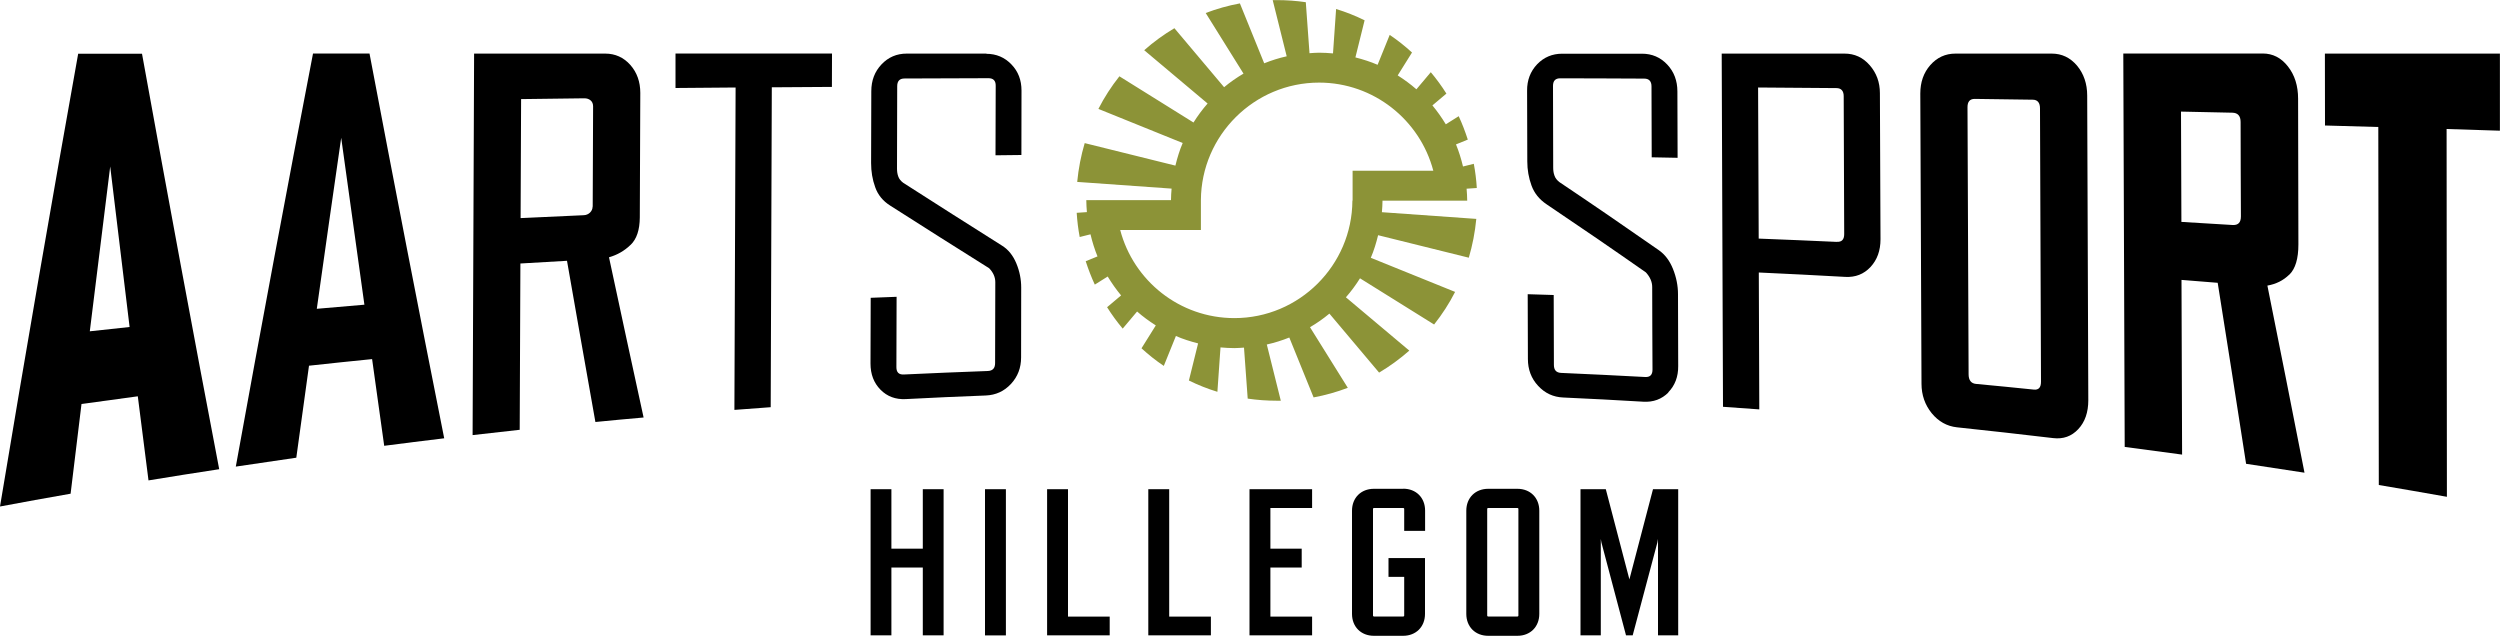 <svg xmlns="http://www.w3.org/2000/svg" id="Layer_1" viewBox="0 0 250 63.58"><defs><style> .st0 { fill: #8c9337; } </style></defs><path d="M7.82,5.36C5.2,19.98,2.59,35.07,0,50.65c2.35-.44,4.7-.87,7.06-1.28.36-3,.73-5.99,1.09-8.97,1.87-.26,3.75-.52,5.63-.77.36,2.81.71,5.62,1.07,8.41,2.36-.39,4.71-.76,7.07-1.12-2.57-13.45-5.14-27.29-7.72-41.55h-6.37ZM8.98,33.13c.68-5.54,1.36-11.03,2.04-16.48.65,5.39,1.3,10.74,1.94,16.05-1.33.14-2.65.28-3.98.43Z"></path><path d="M31.3,5.36c-2.58,13.4-5.16,27.15-7.72,41.3,2.01-.3,4.03-.6,6.05-.89.42-3.08.85-6.14,1.27-9.2,2.1-.23,4.21-.45,6.31-.66.4,2.9.81,5.79,1.21,8.67,2-.26,4-.51,6-.75-2.49-12.52-4.98-25.34-7.47-38.48h-5.65ZM31.68,30.88c.81-5.75,1.62-11.45,2.44-17.1.78,5.61,1.55,11.17,2.32,16.69-1.59.13-3.17.27-4.76.41Z"></path><path d="M63.06,24.49c.61-.59.91-1.5.92-2.74.02-4.15.03-8.3.05-12.45,0-1.12-.33-2.05-1-2.81-.67-.75-1.51-1.13-2.51-1.13h-13.11c-.05,12.72-.1,25.43-.15,38.15,1.57-.18,3.14-.36,4.71-.53.02-5.54.04-11.08.07-16.63,1.55-.09,3.11-.18,4.66-.27.95,5.42,1.89,10.79,2.84,16.12,1.61-.16,3.21-.31,4.82-.45-1.15-5.29-2.31-10.63-3.46-16.02.83-.24,1.55-.65,2.15-1.24ZM59.26,20.66c0,.23-.09.43-.26.6-.17.16-.38.25-.62.26-2.11.09-4.21.19-6.32.29.02-3.97.03-7.93.05-11.9,2.11-.03,4.21-.05,6.32-.08.24,0,.45.06.62.2.17.14.26.34.26.61-.01,3.34-.03,6.68-.04,10.03Z"></path><path d="M67.55,8.8c2-.02,4.01-.03,6.01-.05-.04,10.75-.08,21.49-.12,32.24,1.21-.09,2.42-.18,3.63-.27.04-10.66.08-21.33.11-31.99,2-.01,4.01-.03,6.01-.04,0-1.11,0-2.22.01-3.34h-15.65v3.45Z"></path><path d="M98.65,5.36h-7.98c-1,0-1.84.36-2.52,1.08-.68.72-1.02,1.61-1.02,2.68,0,2.39-.01,4.79-.02,7.18,0,.85.13,1.65.41,2.42.27.77.77,1.38,1.5,1.84,3.3,2.11,6.59,4.19,9.89,6.26.41.42.62.89.62,1.4,0,2.7-.01,5.39-.02,8.09,0,.51-.24.77-.73.79-2.8.1-5.61.22-8.41.35-.49.02-.73-.22-.73-.73,0-2.35.01-4.69.02-7.04-.86.03-1.73.06-2.59.1,0,2.19-.01,4.38-.02,6.57,0,1.07.33,1.94,1,2.62.67.68,1.51.99,2.52.94,2.67-.14,5.33-.26,8-.36,1-.04,1.84-.42,2.52-1.15.68-.73,1.02-1.61,1.02-2.66,0-2.33,0-4.66.01-6.98,0-.83-.16-1.64-.49-2.43-.33-.79-.8-1.37-1.42-1.76-3.3-2.08-6.6-4.18-9.89-6.29-.24-.18-.41-.39-.49-.62-.09-.24-.13-.5-.13-.79,0-2.75.02-5.5.02-8.25,0-.51.24-.77.73-.77,2.8-.01,5.6-.02,8.4-.03.48,0,.73.25.72.76,0,2.32-.01,4.63-.02,6.95.86,0,1.73-.02,2.59-.03,0-2.15,0-4.3.01-6.44,0-1.05-.33-1.92-1.01-2.62-.67-.7-1.51-1.06-2.51-1.06Z"></path><path d="M166.82,39.24c.67-.68,1.01-1.56,1-2.64,0-2.39-.02-4.79-.02-7.18,0-.85-.17-1.7-.5-2.52-.33-.83-.81-1.46-1.43-1.89-3.31-2.31-6.62-4.58-9.93-6.8-.24-.19-.41-.4-.49-.64-.09-.24-.13-.5-.13-.79,0-2.73-.01-5.46-.02-8.19,0-.51.24-.76.72-.76,2.8,0,5.6.02,8.4.03.48,0,.73.26.73.78,0,2.36.02,4.73.02,7.09.86.02,1.73.03,2.59.05,0-2.21-.01-4.42-.02-6.63,0-1.08-.34-1.98-1.02-2.7-.68-.72-1.52-1.08-2.52-1.08h-7.98c-1,0-1.84.36-2.51,1.06-.67.71-1.01,1.59-1,2.64,0,2.36.01,4.72.02,7.08,0,.83.14,1.63.42,2.4.28.77.78,1.39,1.51,1.88,3.31,2.23,6.62,4.49,9.93,6.81.42.46.63.95.63,1.46,0,2.75.02,5.51.03,8.26,0,.52-.24.76-.72.74-2.8-.15-5.61-.29-8.41-.41-.49-.02-.73-.28-.73-.8,0-2.33-.01-4.66-.02-6.99-.87-.03-1.73-.05-2.6-.08,0,2.16.01,4.32.02,6.48,0,1.05.34,1.95,1.02,2.68.68.74,1.52,1.13,2.52,1.17,2.67.12,5.33.26,8,.42,1,.06,1.84-.25,2.52-.93Z"></path><path d="M186.97,6.52c-.68-.78-1.52-1.16-2.52-1.16h-12.28c.04,11.77.08,23.55.13,35.32,1.21.08,2.42.17,3.63.26-.02-4.56-.03-9.13-.05-13.69,2.89.13,5.77.28,8.66.44,1,.05,1.84-.27,2.51-.99.67-.72,1-1.64,1-2.77-.02-4.87-.04-9.74-.06-14.61,0-1.09-.34-2.02-1.02-2.8ZM183.7,24.19c-2.61-.12-5.22-.23-7.83-.33-.02-5.04-.04-10.07-.06-15.11,2.61.02,5.22.04,7.83.06.48,0,.73.28.73.81.02,4.6.04,9.19.05,13.79,0,.54-.24.8-.72.77Z"></path><path d="M207.7,6.56c-.68-.8-1.52-1.2-2.52-1.2h-9.64c-1,0-1.84.39-2.51,1.15-.67.76-1,1.71-1,2.85.04,9.67.08,19.34.12,29.01,0,1.14.35,2.12,1.02,2.95.68.83,1.52,1.3,2.52,1.41,3.21.34,6.42.7,9.63,1.08,1,.12,1.84-.18,2.51-.9.67-.72,1-1.68,1-2.88-.04-10.16-.07-20.32-.11-30.47,0-1.19-.35-2.2-1.02-3ZM203.39,38.96c-1.93-.2-3.87-.39-5.8-.57-.48-.05-.73-.37-.73-.96-.04-8.9-.07-17.8-.11-26.71,0-.56.24-.83.72-.83,1.93.03,3.87.05,5.8.08.48,0,.73.3.73.86.03,9.12.07,18.23.1,27.35,0,.57-.24.83-.72.78Z"></path><path d="M228.94,27.46c.6-.59.9-1.6.9-3.02-.01-4.86-.02-9.71-.03-14.57,0-1.29-.34-2.37-1.02-3.23-.68-.87-1.52-1.29-2.52-1.29h-13.94c.05,13.11.09,26.23.14,39.34,1.91.25,3.83.51,5.74.77-.02-5.82-.04-11.65-.06-17.47,1.21.09,2.42.19,3.62.29.95,5.97,1.9,12.01,2.84,18.1,1.95.29,3.89.59,5.84.89-1.24-6.32-2.47-12.56-3.71-18.71.86-.15,1.59-.51,2.19-1.1ZM223.26,22.5c-1.71-.1-3.42-.21-5.12-.31-.01-3.68-.02-7.35-.04-11.03,1.71.03,3.42.07,5.13.11.55.01.83.32.83.93,0,3.15.02,6.3.03,9.44,0,.61-.27.89-.83.86Z"></path><path d="M250,5.36h-17.51c0,2.4,0,4.79.01,7.19,1.78.05,3.56.1,5.33.15.02,11.93.04,23.86.05,35.8,2.27.38,4.54.78,6.81,1.18l-.03-36.78c1.78.05,3.55.11,5.33.17v-7.7Z"></path><path class="st0" d="M137.81,23.52l9.07,2.25c.37-1.25.62-2.54.75-3.88l-9.44-.67c.03-.38.06-.76.06-1.15h8.47c0-.4-.03-.8-.06-1.2l1.02-.07c-.05-.82-.15-1.63-.3-2.42l-1.08.27c-.18-.76-.41-1.5-.7-2.21l1.18-.48c-.26-.8-.56-1.59-.91-2.34l-1.29.81c-.4-.66-.85-1.3-1.34-1.89l1.4-1.18c-.47-.75-.99-1.46-1.56-2.14l-1.44,1.71c-.58-.51-1.21-.97-1.87-1.39l1.43-2.29c-.7-.64-1.44-1.23-2.23-1.76l-1.21,2.99c-.71-.31-1.45-.54-2.22-.74l.92-3.71c-.91-.45-1.87-.83-2.85-1.13l-.31,4.44c-.46-.04-.92-.07-1.39-.07-.32,0-.64.03-.96.05l-.37-5.1c-.95-.14-1.92-.21-2.91-.21-.13,0-.27,0-.4,0l1.4,5.62c-.77.17-1.53.41-2.25.7l-2.43-5.99c-1.18.22-2.32.54-3.42.96l3.78,6.06c-.68.4-1.33.85-1.94,1.36l-4.97-5.9c-1.08.64-2.09,1.38-3.02,2.2l6.34,5.33c-.52.59-.99,1.23-1.41,1.9l-7.41-4.62c-.8,1.01-1.51,2.1-2.1,3.26l8.43,3.41c-.31.72-.54,1.48-.73,2.26l-9.07-2.25c-.37,1.25-.62,2.54-.75,3.88l9.44.67c-.03.38-.06.76-.06,1.15h-8.47c0,.4.03.8.06,1.2l-1.02.07c.05.82.15,1.63.3,2.42l1.08-.27c.18.76.41,1.5.7,2.21l-1.18.48c.26.8.56,1.59.91,2.34l1.29-.81c.4.66.85,1.3,1.34,1.89l-1.4,1.18c.47.75.99,1.46,1.56,2.14l1.44-1.71c.58.51,1.21.97,1.87,1.39l-1.43,2.29c.7.64,1.44,1.23,2.23,1.76l1.21-2.99c.71.31,1.45.54,2.22.74l-.92,3.71c.91.45,1.87.83,2.85,1.13l.31-4.44c.46.04.92.07,1.39.07.32,0,.64-.03.96-.05l.37,5.1c.95.14,1.92.21,2.91.21.13,0,.27,0,.4,0l-1.4-5.62c.77-.17,1.53-.41,2.25-.7l2.43,5.99c1.18-.22,2.32-.54,3.42-.96l-3.78-6.06c.68-.4,1.33-.85,1.94-1.36l4.97,5.9c1.08-.64,2.09-1.38,3.02-2.2l-6.34-5.33c.52-.59.99-1.23,1.41-1.9l7.41,4.62c.8-1.01,1.51-2.1,2.1-3.26l-8.43-3.41c.31-.72.54-1.48.73-2.26ZM135.24,20.06c-.03,6.48-5.32,11.75-11.8,11.75-5.48,0-10.09-3.74-11.42-8.81h8.07v-2.99c.04-6.48,5.34-11.75,11.82-11.75,5.47,0,10.09,3.75,11.42,8.81h-5.08s-2.99,0-2.99,0v2.99Z"></path><polygon points="92.28 54.87 89.14 54.87 89.14 48.92 87.06 48.92 87.06 63.53 89.14 63.53 89.14 56.75 92.28 56.75 92.28 63.53 94.36 63.53 94.36 48.92 92.28 48.92 92.28 54.87"></polygon><rect x="98.5" y="48.92" width="2.09" height="14.62"></rect><polygon points="106.8 48.92 104.71 48.92 104.71 63.53 110.97 63.53 110.97 61.66 106.8 61.66 106.8 48.92"></polygon><polygon points="116.92 48.92 114.83 48.92 114.83 63.53 121.09 63.53 121.09 61.66 116.92 61.66 116.92 48.92"></polygon><polygon points="124.95 63.53 131.21 63.53 131.21 61.66 127.04 61.66 127.04 56.75 130.17 56.75 130.17 54.87 127.04 54.87 127.04 50.8 131.21 50.8 131.21 48.92 124.95 48.92 124.95 63.53"></polygon><path d="M140.31,48.88h-2.92c-1.29,0-2.19.9-2.19,2.19v10.32c0,1.29.9,2.19,2.19,2.19h2.92c1.29,0,2.19-.9,2.19-2.19v-5.58h-3.65v1.88h1.57v3.86c0,.06-.04.1-.1.1h-2.92c-.06,0-.1-.04-.1-.1v-10.65c0-.06.04-.1.1-.1h2.92c.06,0,.1.04.1.1v2.19h2.09v-2.03c0-1.29-.9-2.19-2.19-2.19Z"></path><path d="M151.74,48.88h-2.92c-1.29,0-2.19.9-2.19,2.19v10.32c0,1.29.9,2.19,2.19,2.19h2.92c1.29,0,2.19-.9,2.19-2.19v-10.32c0-1.29-.9-2.19-2.19-2.19ZM151.84,61.55c0,.06-.04.1-.1.1h-2.92c-.06,0-.1-.04-.1-.1v-10.65c0-.06.04-.1.1-.1h2.92c.06,0,.1.04.1.1v10.65Z"></path><polygon points="162.94 57.94 160.58 48.92 158.05 48.92 158.05 63.53 160.08 63.53 160.08 53.89 160.14 54.24 162.6 63.53 163.27 63.53 165.74 54.24 165.8 53.89 165.8 63.53 167.82 63.53 167.82 48.92 165.3 48.92 162.94 57.94"></polygon></svg>